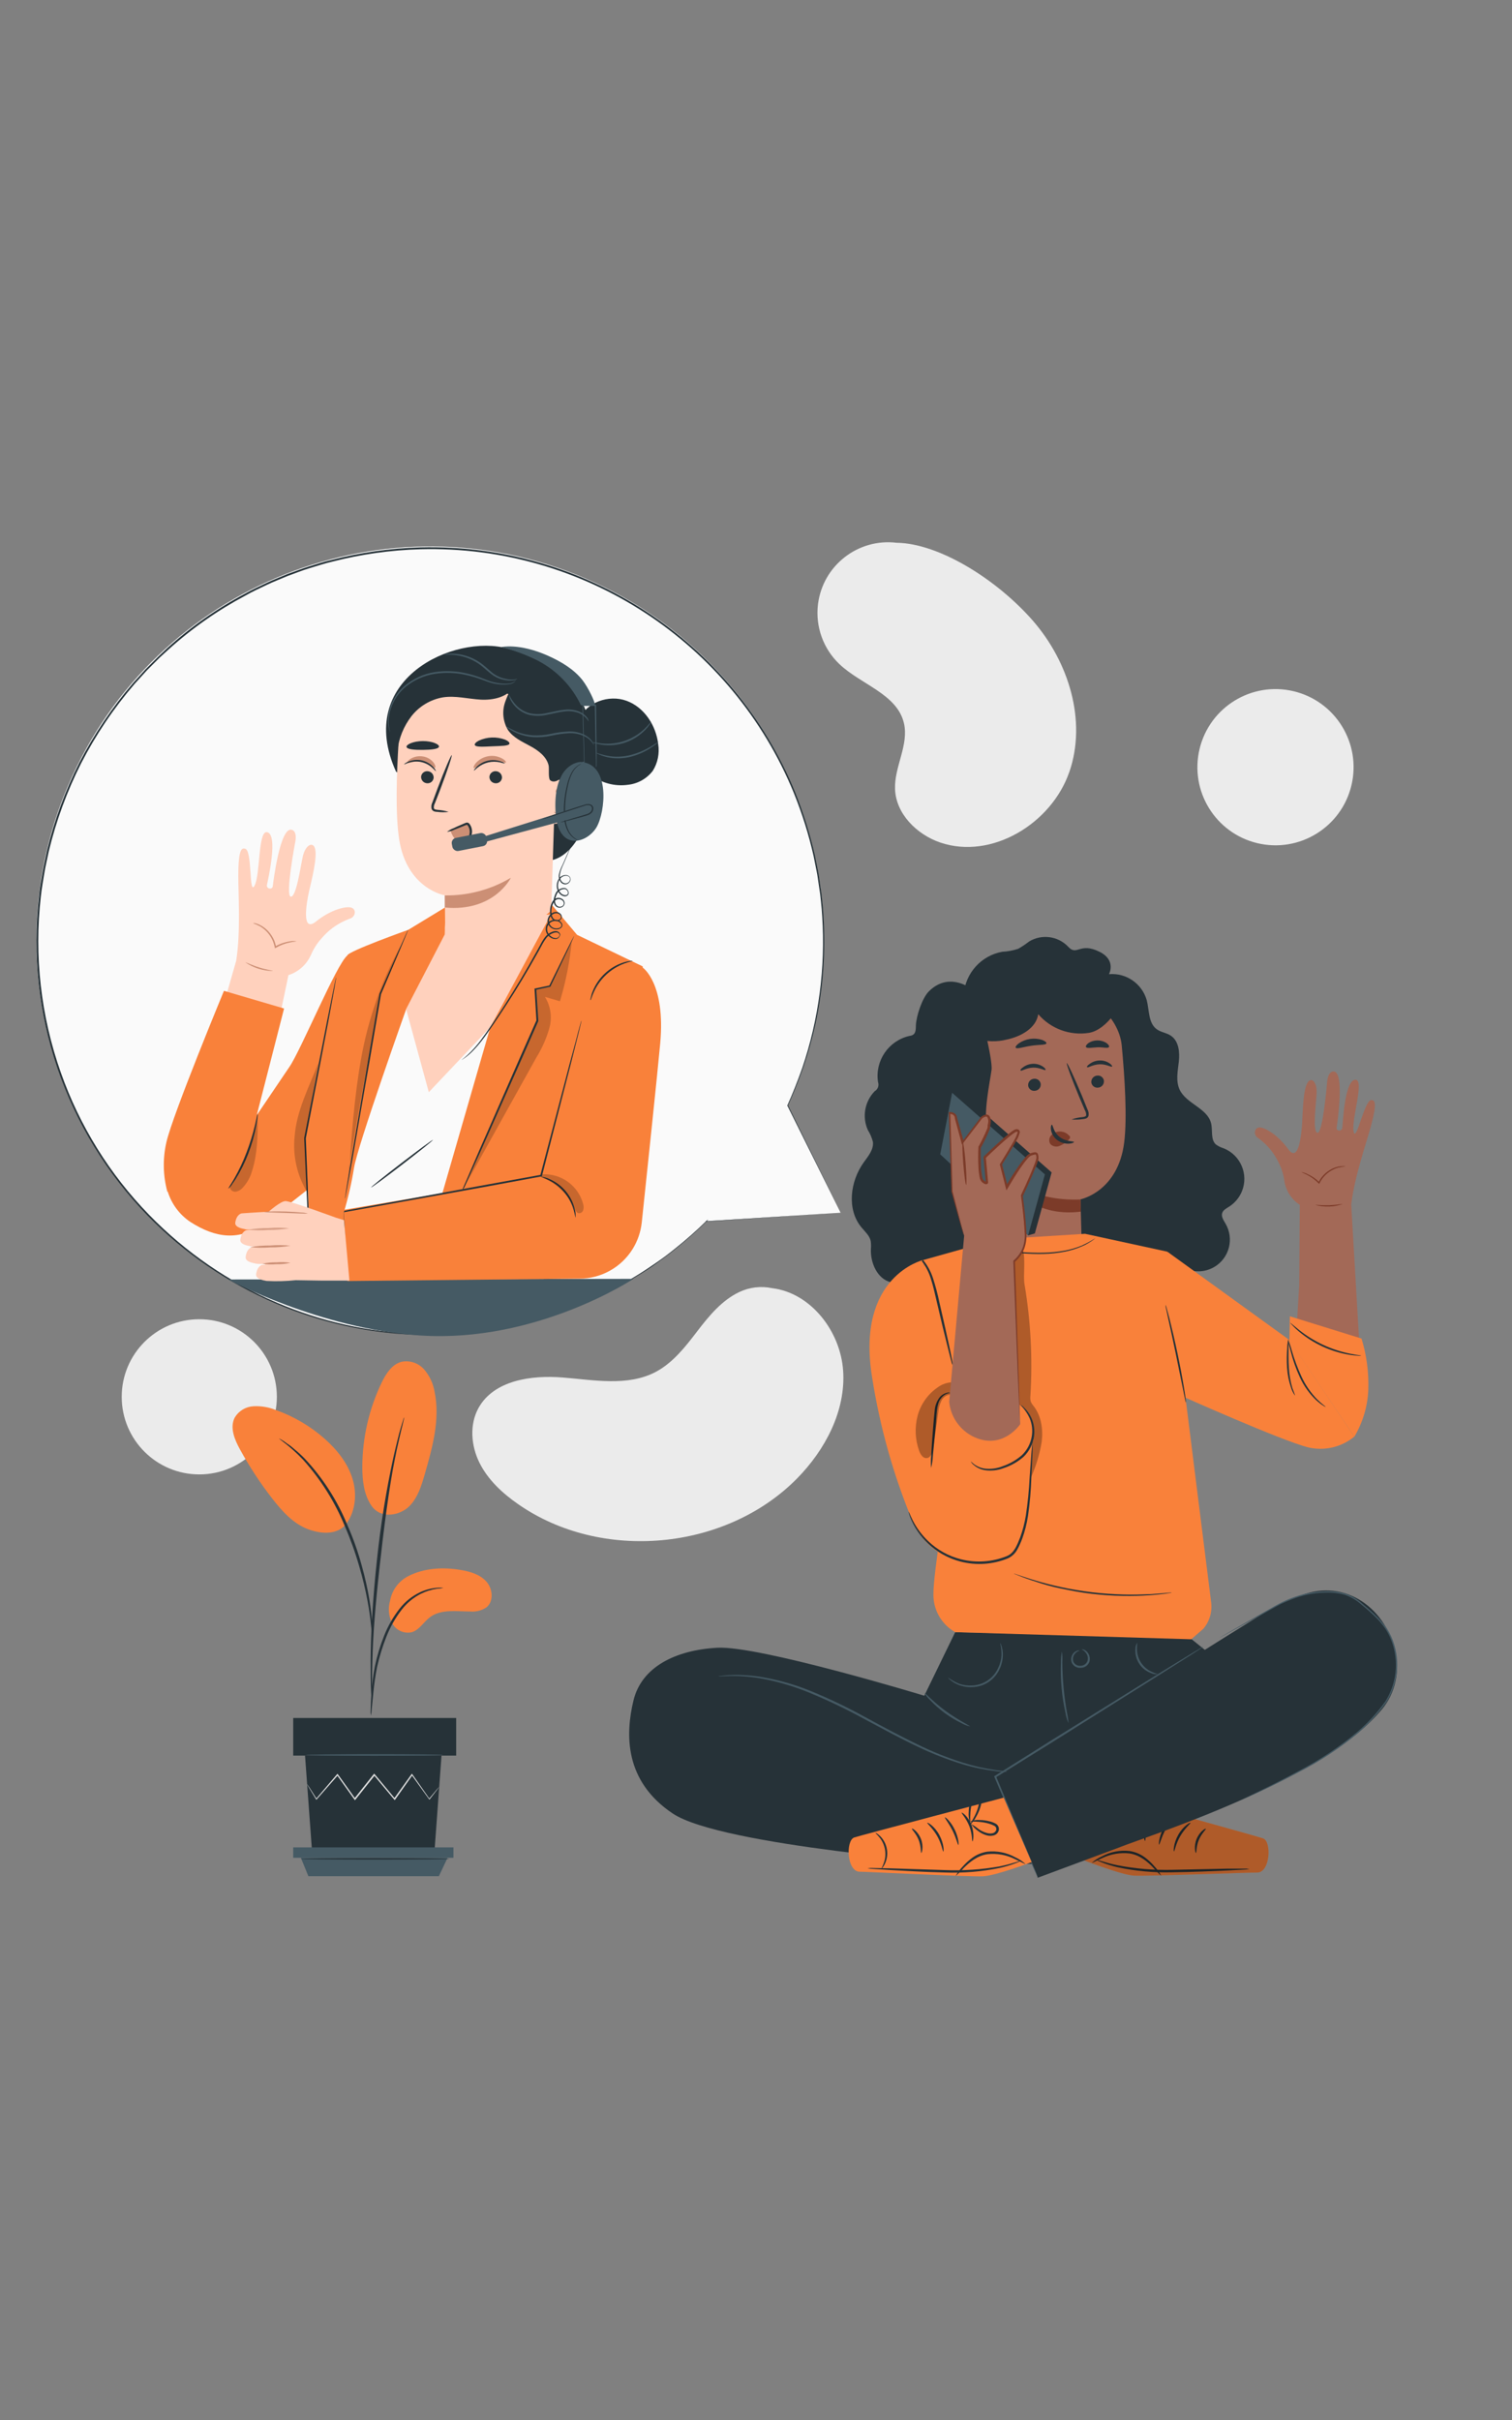 <svg xmlns="http://www.w3.org/2000/svg" id="Layer_1" data-name="Layer 1" viewBox="0 0 500 800"><rect x="0" y="0" width="500" height="800" fill="#808080" stroke="none"/><defs><style>      .cls-1 {        fill: #263238;      }      .cls-2 {        fill: #7c3b29;      }      .cls-3 {        opacity: .78;      }      .cls-4 {        fill: #e0e0e0;      }      .cls-5 {        fill: #cc8f75;      }      .cls-6 {        opacity: .3;      }      .cls-7 {        fill: #a36957;      }      .cls-8 {        fill: #455a64;      }      .cls-9 {        fill: #ebebeb;      }      .cls-10 {        fill: #f9813a;      }      .cls-11 {        fill: #fafafa;      }      .cls-12 {        opacity: .2;      }      .cls-13 {        fill: #ffd1bd;      }    </style></defs><g id="freepik--background-simple--inject-372"><circle class="cls-9" cx="421.8" cy="253.62" r="25.82" transform="translate(77.2 605.04) rotate(-76.58)"></circle><path class="cls-9" d="M278.81,453.11c-.86-12.99-10.67-25.73-23.49-27.27-3.67-.77-7.49-.32-10.87,1.29-5.81,2.76-10.07,7.98-13.95,13.05-3.88,5.08-8.01,10.36-13.69,13.36-9.24,4.85-20.37,2.66-30.77,1.83s-22.73.93-27.8,10.07c-3.05,5.5-2.48,12.53.34,18.17s7.62,10.07,12.8,13.66c27.51,19.14,68.6,15.36,92.15-8.47,9.36-9.5,16.18-22.37,15.29-35.68Z"></path><circle class="cls-9" cx="65.9" cy="461.76" r="25.65"></circle><path class="cls-9" d="M353.61,255.23c5.87-17-.25-36.52-12.08-50.07-11.84-13.55-30.99-25.57-45.05-25.73h0c-12.81-1.54-24.44,7.59-25.99,20.39-.88,7.32,1.74,14.63,7.08,19.71,7.14,6.79,19.02,9.88,21.33,19.45,1.75,7.23-3.21,14.49-2.92,21.91.32,8.19,7.2,14.99,14.97,17.64,17.01,5.77,36.78-6.31,42.65-23.31Z"></path></g><g id="freepik--Plant--inject-372"><path class="cls-10" d="M134.92,521.08c5.27-2.72,11.47-3.08,17.32-2.1,3.14.51,6.42,1.45,8.56,3.81,2.14,2.36,2.55,6.52.09,8.55-1.58,1.07-3.49,1.55-5.39,1.38-4.59,0-9.67-.86-13.32,1.89-2.08,1.58-3.48,4.18-5.97,4.96-2.56.59-5.21-.58-6.49-2.89-1.19-2.29-1.46-4.96-.74-7.44.6-3.5,2.8-6.52,5.95-8.16Z"></path><path class="cls-10" d="M122.84,497.78c3.22,4.6,9.49,3.08,12.39.27s4.13-6.88,5.25-10.76c2.55-8.87,5.12-18.18,3.23-27.21-.46-2.74-1.66-5.3-3.48-7.41-1.87-2.1-4.72-3.05-7.48-2.48-3.15.83-5.12,3.93-6.54,6.87-4.18,8.69-6.36,18.19-6.4,27.83,0,4.47.5,9.18,3.03,12.89"></path><path class="cls-10" d="M114.01,504.38c3.49-4.15,4.16-10.2,2.6-15.4s-5.07-9.63-9.12-13.24c-4.77-4.24-10.32-7.51-16.33-9.64-2.34-.94-4.85-1.35-7.36-1.22-2.55.14-4.86,1.54-6.17,3.73-1.71,3.29-.07,7.26,1.71,10.5,3.14,5.73,6.73,11.2,10.74,16.35,3.22,4.14,6.9,8.23,11.8,10.07,4.9,1.83,10,1.66,12.6-1.75"></path><path class="cls-1" d="M122.63,567.19c.17-.69.27-1.39.29-2.09.15-1.52.34-3.43.56-5.71.27-2.82.68-5.62,1.23-8.39.76-3.37,1.77-6.67,3.04-9.88,1.25-3.21,2.95-6.22,5.05-8.95,1.7-2.22,3.88-4.03,6.38-5.3,1.69-.84,3.51-1.41,5.38-1.68.7-.02,1.4-.12,2.08-.3-.71-.07-1.42-.07-2.13,0-1.94.15-3.83.65-5.59,1.47-2.62,1.24-4.92,3.07-6.71,5.35-2.18,2.76-3.94,5.84-5.22,9.12-1.3,3.26-2.31,6.63-3.02,10.07-.54,2.8-.92,5.63-1.12,8.47-.18,2.43-.25,4.39-.28,5.75-.05.69-.03,1.39.07,2.08Z"></path><path class="cls-1" d="M123.02,562.81c.04-.32.04-.65,0-.97v-2.77c0-2.41,0-5.9.13-10.19.21-8.61.95-17.9,2.38-30.93,1.35-12.31,3.18-26.57,5.09-35.85.41-2.11.83-4.02,1.22-5.68s.69-3.11,1-4.27.48-1.99.65-2.7c.09-.31.15-.63.17-.95-.15.29-.26.59-.34.91-.21.69-.48,1.58-.81,2.66s-.73,2.57-1.12,4.24-.89,3.56-1.34,5.66c-2.38,10.98-4.16,22.08-5.35,33.26-1.43,13.08-2.08,24.99-2.14,33.63,0,4.31,0,7.83.15,10.21.08,1.12.13,2.04.18,2.77,0,.33.04.66.12.98Z"></path><path class="cls-1" d="M123.08,539.82c.08-.96.08-1.93,0-2.9-.16-2.62-.46-5.24-.88-7.83-.63-3.86-1.49-7.68-2.55-11.44-1.25-4.63-2.85-9.15-4.79-13.54-3.32-8.08-8.08-15.5-14.05-21.88-1.05-1.09-2.17-2.12-3.36-3.08-.51-.43-.96-.85-1.42-1.19l-1.28-.88c-.77-.59-1.58-1.11-2.44-1.57-.15.19,3.46,2.3,8,7.14,5.77,6.43,10.4,13.8,13.69,21.79,1.9,4.36,3.51,8.85,4.81,13.42,1.1,3.73,2.01,7.51,2.72,11.33.6,3.27.95,5.93,1.12,7.77.07.96.21,1.91.43,2.84Z"></path><polygon class="cls-1" points="100.87 580.36 103.18 611.91 143.69 611.91 146 580.36 100.87 580.36"></polygon><rect class="cls-1" x="96.96" y="567.93" width="53.89" height="12.43"></rect><polygon class="cls-8" points="96.96 610.7 96.96 614.14 99.49 614.14 149.95 614.14 149.95 610.7 96.96 610.7"></polygon><polygon class="cls-8" points="101.97 620.22 99.49 614.14 148.01 614.14 145.13 620.22 101.97 620.22"></polygon><path class="cls-4" d="M145.25,590.68c-.05.1-.12.2-.19.29l-.6.79-2.36,3.03-.11.13-.1-.15c-1.48-2.05-3.46-4.8-5.79-8.02h.34c-1.73,2.44-3.65,5.17-5.72,8.09l-.18.25-.2-.23-6.73-8.05h.39l-.37.47-6.06,7.6-.2.25-.18-.26-5.75-8.05h.34l-7.04,8.01-.13.15-.09-.16-2.24-3.7c-.23-.4-.41-.73-.57-.98-.07-.11-.13-.23-.17-.36.09.1.17.2.23.31l.63.95,2.32,3.64h-.22l6.92-8.11.18-.2.16.21,5.76,8.05h-.39l6.04-7.61.38-.47.19-.23.2.23,6.71,8.07h-.38l5.77-8.04.17-.23.17.23,5.67,8.11h-.2l2.45-2.94.66-.76c.22-.21.3-.3.31-.29Z"></path><path class="cls-8" d="M146.57,580.16c0,.13-10.16.25-22.69.25s-22.68-.11-22.68-.25,10.15-.26,22.68-.26,22.69.11,22.69.26Z"></path><path class="cls-1" d="M148.62,614.49c0,.13-11.04.25-24.61.25s-24.61-.11-24.61-.25,11.03-.26,24.61-.26,24.61.11,24.61.26Z"></path></g><g id="freepik--character-2--inject-372"><path class="cls-7" d="M447.65,374.14c-.88-3.79,3.59-16.9.7-17.19-3.68-.37-4.31,14.54-4.47,15.86s-2.06,1.12-1.88,0c.27-1.72,2.72-18.58-1-18.61-2.06,0-2.15,3.73-2.15,3.73,0,0-1.39,16.61-3.14,16.53s-.5-9.53-.32-13.04-1.51-5.31-2.76-3.86c-1.82,2.14-1.81,10.71-2.05,14.07s-1.12,13.07-4.61,8.22c-3.49-4.84-7.94-7.3-9.59-7.14-1.64.17-1.95,2.54-.36,3.47,1.63,1.18,3.1,2.57,4.35,4.15.99,1.28,1.84,2.66,2.52,4.13.93,1.84,1.55,3.83,1.82,5.87.49,3.27,2.35,6.17,5.12,7.98l-.2,26.61-.79,13.11,20.73,7.19-2.73-46.98c1.02-9.03,5-20.44,6.44-25.73,2.32-8.45,1.23-8.8.2-8.85-2.28-.08-4.99,14.18-5.84,10.48Z"></path><path class="cls-2" d="M444.99,385.58c-.85.09-1.7.23-2.54.43-2.01.59-3.78,1.8-5.07,3.46-.39.51-.73,1.06-1.01,1.64l-.13.27-.2-.2c-1.14-1.17-2.47-2.14-3.93-2.87-1.12-.55-1.8-.76-1.79-.83.66.09,1.3.28,1.9.58,1.54.67,2.93,1.62,4.12,2.81l-.34.07c.29-.61.63-1.19,1.04-1.72.73-.95,1.64-1.77,2.66-2.39.83-.51,1.73-.89,2.67-1.12.63-.15,1.27-.22,1.91-.22.24,0,.47.04.69.11Z"></path><path class="cls-2" d="M443.97,398.05c-2.89.98-6,1.08-8.95.29,0-.13,2.02.18,4.47.1s4.44-.51,4.47-.39Z"></path><path class="cls-1" d="M318.7,328.62c.6-7.01,5.83-12.75,12.75-13.99,1.79-.09,3.56-.42,5.26-.98,1.27-.72,2.48-1.54,3.64-2.44,4.17-2.5,9.51-1.78,12.86,1.73,2.98,3.29,3.74-1.63,10.43,1.72,5.59,2.79,3.09,7.38,3.09,7.38,5.68-.49,10.91,3.11,12.48,8.59.88,3.36.48,7.61,3.36,9.65,1.38,1,3.2,1.12,4.62,2.1,2.62,1.75,2.98,5.44,2.63,8.57s-1.06,6.47.29,9.31c2.24,4.66,9.18,6.07,10.39,11.1.57,2.37-.23,5.31,1.57,6.97.79.58,1.68,1.01,2.62,1.29,5.58,2.26,8.26,8.62,6,14.19-.85,2.08-2.32,3.85-4.21,5.07-.93.59-2.05,1.12-2.35,2.24s.53,2.34,1.12,3.36c2.94,4.98,1.29,11.4-3.68,14.34-3.13,1.85-6.98,1.94-10.2.26-1.83,3.84-5.07,6.82-9.05,8.31-1.8.74-3.78.93-5.69.56-1.5-.43-2.89-1.15-4.09-2.14-5.9-4.47-14.22-11.29-15.26-18.59"></path><path class="cls-7" d="M318.56,340.01l-.26-5.24,31.26-6.96c9.68-1.33,20.46,8.07,21.38,17.78,1.02,10.79,1.83,24.02.81,32.13-2.08,16.31-14.45,18.76-14.45,18.76l.44,16.11-35.88,1.57-3.29-74.14Z"></path><path class="cls-1" d="M365.06,357.39c.04,1.13-.82,2.09-1.95,2.16-1.1.13-2.1-.65-2.23-1.75,0-.02,0-.04,0-.07-.04-1.13.82-2.08,1.95-2.16,1.09-.14,2.09.63,2.23,1.72,0,.03,0,.06,0,.09Z"></path><path class="cls-1" d="M367.74,352.59c-.26.28-1.87-.84-4.11-.76-2.24.08-3.85,1.24-4.09.98s.12-.62.82-1.12c.95-.7,2.1-1.09,3.28-1.12,1.16-.04,2.3.29,3.27.94.7.47.96.95.84,1.07Z"></path><path class="cls-1" d="M344.16,358.43c.05,1.13-.81,2.09-1.94,2.17-1.09.14-2.09-.63-2.23-1.72,0-.03,0-.06,0-.09-.05-1.13.81-2.09,1.94-2.17,1.1-.13,2.1.65,2.23,1.75,0,.02,0,.04,0,.07Z"></path><path class="cls-1" d="M345.73,353.7c-.25.28-1.87-.84-4.11-.77s-3.85,1.25-4.09.98.12-.62.83-1.12c.95-.7,2.09-1.09,3.27-1.12,1.17-.04,2.31.3,3.28.95.7.46.95.94.83,1.07Z"></path><path class="cls-1" d="M354.37,370.06c1.17-.41,2.39-.67,3.62-.77.57-.08,1.12-.21,1.19-.6.03-.59-.12-1.17-.43-1.68-.58-1.36-1.2-2.8-1.83-4.31-2.54-6.12-4.4-11.19-4.15-11.26s2.51,4.78,5.06,10.91c.6,1.51,1.2,2.95,1.75,4.33.39.68.52,1.47.37,2.24-.15.42-.49.74-.92.86-.31.1-.64.15-.96.17-1.22.19-2.46.23-3.69.12Z"></path><path class="cls-2" d="M357.3,396.52c-7.82.37-15.59-1.41-22.47-5.15,0,0,5.84,11.19,22.59,9.18l-.11-4.04Z"></path><path class="cls-2" d="M353.6,375.48c-.9-1.07-2.29-1.59-3.67-1.39-.99.12-1.89.64-2.49,1.44-.59.78-.63,1.85-.1,2.67.77.8,1.94,1.05,2.96.65,1.04-.41,2-1.01,2.81-1.79.24-.19.45-.42.62-.68.17-.25.17-.58,0-.84"></path><path class="cls-1" d="M347.84,371.8c.36,0,.44,2.41,2.57,4.06,2.14,1.66,4.71,1.32,4.74,1.66,0,.16-.56.49-1.66.56-1.42.06-2.81-.38-3.94-1.24-1.09-.83-1.81-2.06-2.01-3.41-.13-1.02.12-1.62.29-1.62Z"></path><path class="cls-1" d="M346.04,344.9c-.2.63-2.44.4-5.06.81-2.62.4-4.72,1.17-5.09.64-.17-.26.19-.84,1.03-1.45,2.27-1.55,5.12-1.96,7.73-1.12.97.38,1.48.84,1.39,1.13Z"></path><path class="cls-1" d="M366.71,346.14c-.38.53-1.94,0-3.79.08s-3.41.45-3.79-.08c-.17-.25.07-.77.74-1.28,1.85-1.24,4.26-1.24,6.11,0,.67.5.91,1.02.74,1.28Z"></path><path class="cls-1" d="M373.7,325.69c-2.24,5.85-7.43,14.7-13.59,15.75-6.28.99-12.63-1.34-16.78-6.16-.72,4.66-5.73,7.36-10.34,8.36-3.25.83-6.67.76-9.89-.19-3.25-1.01-5.74-3.63-6.59-6.92-.66-3.27,3.62-11.59,6.88-12.31"></path><path class="cls-1" d="M329.14,412c-.03,5.4-3.44,10.19-8.52,11.99.54,4.98-3.06,9.44-8.03,9.98-3.87.42-7.58-1.68-9.2-5.22-.35-1.06-.87-2.06-1.52-2.96-1.72-1.89-4.79-1.28-7.27-1.89-4.47-1.12-6.77-6.33-6.6-10.95.08-.91.06-1.82-.07-2.72-.4-1.82-1.95-3.12-3.12-4.56-4.85-5.93-3.67-15.14.79-21.37,1.49-2.07,3.36-4.27,3.07-6.8-.35-1.38-.92-2.71-1.68-3.92-1.95-4.33-1.06-9.41,2.24-12.83,1.06-.61,1.53-1.89,1.12-3.04-1.07-7.02,3.46-13.67,10.38-15.25.41-.04.81-.16,1.17-.36,1.01-.62.94-2.05.98-3.22.15-3.11,2.11-9.03,4.32-11.19,6.13-6.04,12.79-1.96,15.2,0,0,0,6.06,21.85,5.49,26.04s-2.86,14.7-1.33,19.29,4.19,14.03,2.61,18.37c-1.59,4.34-.02,20.61-.02,20.61Z"></path><path class="cls-10" d="M368.49,593.96s47.36,13.11,49.22,13.78c2.85,1,2.37,11.45-2.07,11.29-2.09-.08-36.38,1.28-40.71,1.01-4.33-.27-17.4-5.41-17.4-5.41l10.95-20.66Z"></path><path class="cls-1" d="M388.22,612.03c.23,0,.56-2.47,2.09-5.08s3.49-4.17,3.36-4.36-2.44,1.12-4.04,3.97-1.61,5.49-1.41,5.47Z"></path><path class="cls-1" d="M383.28,609.79c.23,0,.72-2.24,1.98-4.66s2.75-4.21,2.57-4.37-1.98,1.4-3.28,4.02c-1.3,2.62-1.43,5.01-1.28,5.02Z"></path><path class="cls-1" d="M378.64,608.55c.25,0,.06-2.37,1.12-5s2.75-4.25,2.58-4.47-2.24,1.29-3.36,4.14-.54,5.4-.35,5.34Z"></path><path class="cls-1" d="M379.5,602.47c.42-1.13.59-2.33.5-3.52,0-1.3-.17-2.6-.48-3.86-.17-.76-.41-1.51-.7-2.24-.15-.43-.41-.82-.76-1.12-.49-.38-1.17-.34-1.62.08-.37.36-.59.83-.64,1.34-.05.42-.06.83-.06,1.25,0,.78.11,1.56.29,2.32.32,1.27.81,2.49,1.45,3.62.53,1.07,1.25,2.04,2.14,2.84.1-.07-.69-1.17-1.63-3.11-.56-1.12-.97-2.3-1.24-3.51-.15-.71-.23-1.44-.23-2.17,0-.73,0-1.63.44-1.98.16-.18.44-.21.63-.06.24.23.42.51.53.83.28.68.52,1.38.72,2.09.33,1.21.54,2.44.63,3.69.13,2.11-.08,3.5.06,3.5Z"></path><path class="cls-1" d="M379.43,601.95c-.97-.4-2.01-.57-3.05-.49-1.13,0-2.26.14-3.36.41-.68.15-1.33.39-1.94.72-.82.38-1.28,1.27-1.12,2.16.22.83.88,1.48,1.71,1.7.7.17,1.43.17,2.13,0,1.12-.28,2.17-.8,3.08-1.51.88-.57,1.64-1.31,2.24-2.17-.88.51-1.72,1.08-2.52,1.71-.88.6-1.87,1.02-2.91,1.25-.58.14-1.18.14-1.76,0-.54-.15-.97-.58-1.12-1.12-.09-.55.2-1.09.7-1.32.54-.3,1.12-.52,1.72-.67,1.04-.29,2.11-.48,3.19-.56,1.82-.17,2.98.02,3-.11Z"></path><path class="cls-1" d="M395.5,612.53c.22,0,0-2.06.93-4.27s2.47-3.52,2.32-3.71-2.06.94-3.05,3.41-.39,4.66-.19,4.58Z"></path><path class="cls-1" d="M362.45,614.77c.58.36,1.19.64,1.83.86,1.72.66,3.48,1.21,5.27,1.63,5.93,1.28,11.98,1.84,18.04,1.68,7.09-.08,13.49-.4,18.13-.59l5.48-.29c.68,0,1.35-.08,2.01-.21-.67-.1-1.35-.14-2.02-.1h-5.49l-18.11.38c-6,.14-12-.35-17.9-1.48-4.55-.91-7.19-2.07-7.25-1.88Z"></path><path class="cls-1" d="M361.05,615.81c.07.1,1.36-.65,3.55-1.61,2.79-1.32,5.89-1.84,8.95-1.49,3.57.55,6.11,2.94,7.75,4.61.84.99,1.75,1.92,2.73,2.79-.63-1.15-1.41-2.22-2.32-3.17-.93-1.1-1.99-2.08-3.14-2.94-1.44-1.07-3.12-1.78-4.9-2.07-3.21-.39-6.47.23-9.32,1.77-1.2.53-2.32,1.24-3.3,2.11Z"></path><g class="cls-6"><path d="M368.49,593.96s47.36,13.11,49.22,13.78c2.85,1,2.37,11.45-2.07,11.29-2.09-.08-36.38,1.28-40.71,1.01-4.33-.27-17.4-5.41-17.4-5.41l10.95-20.66Z"></path></g><path class="cls-1" d="M315.87,539.56l-10.22,21.01s-54.67-16.62-68.44-15.86-25.06,6.3-27.74,17.48c-2.68,11.19-3.04,26.62,13.03,37.34,16.08,10.72,95.94,16.63,95.94,16.63h31.6l51.66-68.11-8.32-6.71-77.5-1.78Z"></path><path class="cls-8" d="M333.06,585.69c-.35.04-.69.04-1.04,0-.67,0-1.68,0-2.96-.23-3.63-.43-7.22-1.18-10.72-2.24-5.18-1.57-10.23-3.55-15.1-5.92-5.53-2.61-11.42-5.82-17.62-9.14-5.81-3.18-11.78-6.03-17.9-8.56-4.98-2.06-10.15-3.61-15.44-4.62-3.56-.68-7.19-.99-10.82-.94-1.29,0-2.24.1-2.96.11-.35.03-.69.03-1.04,0,.34-.08.68-.13,1.03-.15.68-.06,1.67-.23,2.96-.25,3.65-.15,7.32.09,10.92.73,5.34.94,10.56,2.44,15.58,4.47,6.12,2.51,12.1,5.36,17.9,8.55,6.2,3.36,12.07,6.54,17.56,9.17,4.84,2.38,9.84,4.39,14.98,6.02,3.46,1.09,7.01,1.9,10.6,2.41,1.28.22,2.24.27,2.94.37.38.04.75.11,1.12.21Z"></path><path class="cls-1" d="M370.41,610.6c10.16-3.99,66-21.76,85.77-44.6,4.71-5.1,6.72-12.14,5.4-18.96-2.75-15.24-16.78-25.39-31.32-19.64-2.07.83-6.81,2.67-8.8,3.74-5.41,2.91-93.26,58.63-93.26,58.63,0,0,15.3,29.85,14.92,30.99l27.3-10.15Z"></path><path class="cls-8" d="M397.92,544.36c-.07.07-.15.14-.23.19l-.74.5-2.86,1.87-10.62,6.71-35.13,22.08-19.08,11.89.12-.39c4.07,9.78,7.53,18.12,10.07,24.07,1.19,2.92,2.14,5.25,2.81,6.91.3.76.54,1.38.73,1.85.09.21.17.43.21.65-.12-.19-.23-.39-.31-.6-.2-.46-.47-1.06-.82-1.81l-2.98-6.83c-2.53-5.94-6.07-14.24-10.24-23.98l-.1-.25.22-.15,19.02-11.94,35.22-21.89,10.73-6.57,2.93-1.77.77-.44c.18-.08.27-.12.28-.11Z"></path><path class="cls-8" d="M320.77,570.71c-.91-.19-1.79-.52-2.6-.97-2.01-.97-3.94-2.12-5.74-3.43-1.8-1.33-3.48-2.83-5.01-4.47-.68-.64-1.26-1.37-1.71-2.18.16-.15,2.95,3.02,7.13,6.05,4.17,3.03,8.02,4.82,7.93,5.01Z"></path><path class="cls-8" d="M351.17,545.95c.15,1.16.19,2.33.13,3.49,0,2.16.12,5.12.41,8.39s.75,6.21,1.12,8.33c.26,1.14.43,2.3.49,3.47-.45-1.08-.78-2.2-.97-3.36-1.23-5.5-1.74-11.14-1.52-16.78-.02-1.19.09-2.38.34-3.55Z"></path><path class="cls-8" d="M357.7,545.22s.27-.07.69.09c.59.25,1.1.67,1.44,1.22.55.83.71,1.86.43,2.82-.44,1.2-1.59,2-2.87,1.99-1.27.13-2.47-.58-2.99-1.75-.33-.95-.19-2,.38-2.82.36-.54.91-.94,1.53-1.12.22-.08.47-.08.69,0-.75.24-1.39.73-1.81,1.4-.42.7-.5,1.56-.21,2.33.44.88,1.39,1.4,2.37,1.3.98-.01,1.86-.61,2.24-1.52.26-.78.17-1.63-.23-2.35-.39-.68-.96-1.23-1.66-1.59Z"></path><path class="cls-8" d="M330.69,543.01c.22.31.39.67.48,1.04.33,1,.48,2.04.46,3.09-.02,1.55-.37,3.07-1.02,4.47-1.57,3.63-5.11,6.02-9.07,6.11-1.57.08-3.13-.18-4.59-.76-.97-.38-1.88-.92-2.68-1.59-.31-.23-.57-.52-.78-.84,1.12.83,2.34,1.53,3.64,2.07,1.41.49,2.9.69,4.39.59,3.7-.15,7-2.38,8.54-5.75.66-1.33,1.04-2.79,1.12-4.27.02-1.4-.14-2.8-.47-4.16Z"></path><path class="cls-8" d="M382.8,553.41c-.7.11-1.42,0-2.07-.29-3.37-1.17-5.53-4.46-5.25-8.02-.01-.71.19-1.41.57-2.01.11,0-.1.79-.08,2.02,0,3.28,1.93,6.25,4.93,7.56,1.1.57,1.9.63,1.89.74Z"></path><path class="cls-8" d="M410.11,595.18s.1-.07.34-.18l1-.49,3.87-1.87c3.36-1.63,8.22-3.98,14.08-7.15,6.93-3.6,13.45-7.94,19.44-12.94,3.49-2.99,6.61-6.39,9.3-10.12,2.64-4.19,3.82-9.13,3.36-14.05-.21-2.48-.83-4.92-1.85-7.19-.5-1.11-1.1-2.16-1.8-3.15-.7-.98-1.47-1.9-2.3-2.77-1.65-1.67-3.39-3.24-5.22-4.71-1.64-1.51-3.58-2.66-5.69-3.36-2.06-.55-4.19-.79-6.32-.7-2.02.03-4.03.25-6.01.66-3.54.77-6.96,2.06-10.12,3.83l-13.82,7.66-3.77,2.07-.98.53-.34.17c.1-.08.2-.14.31-.2l.96-.57,3.73-2.15c3.24-1.85,7.92-4.54,13.76-7.83,3.18-1.8,6.62-3.12,10.19-3.92,2-.42,4.03-.65,6.07-.69,2.17-.09,4.34.15,6.44.7,2.18.72,4.18,1.9,5.86,3.47,1.84,1.48,3.6,3.06,5.27,4.74.84.88,1.63,1.82,2.35,2.81.71,1.02,1.33,2.11,1.85,3.24,3.11,7.03,2.53,15.16-1.57,21.67-2.71,3.76-5.86,7.18-9.39,10.19-6.03,5.01-12.59,9.34-19.57,12.91-5.9,3.13-10.78,5.45-14.16,7.03l-3.9,1.79-1.03.45-.34.15Z"></path><path class="cls-10" d="M331.91,594.26s-47.52,12.53-49.43,13.17c-2.86.97-2.52,11.43,1.92,11.32,2.1,0,36.37,1.73,40.7,1.51,4.33-.22,16.05-4.68,16.05-4.68l-9.24-21.32Z"></path><path class="cls-1" d="M311.95,612.09c-.23,0-.53-2.48-2.02-5.11s-3.45-4.22-3.29-4.4,2.42,1.12,3.98,4.02c1.57,2.9,1.53,5.51,1.33,5.49Z"></path><path class="cls-1" d="M316.92,609.9c-.23,0-.68-2.24-1.91-4.7s-2.7-4.24-2.53-4.4,1.97,1.42,3.24,4.05c1.28,2.63,1.4,5.03,1.2,5.05Z"></path><path class="cls-1" d="M321.59,608.72c-.23,0,0-2.37-1.04-5.01s-2.7-4.3-2.53-4.47,2.24,1.31,3.27,4.18c1.03,2.87.47,5.38.3,5.3Z"></path><path class="cls-1" d="M320.8,602.6c-.4-1.13-.56-2.34-.46-3.53.02-1.3.2-2.6.53-3.86.19-.74.43-1.47.73-2.18.15-.44.42-.82.77-1.12.5-.37,1.19-.33,1.63.1.36.36.58.84.6,1.34.05.42.06.83.06,1.25-.02.78-.13,1.56-.32,2.32-.33,1.26-.84,2.48-1.5,3.6-.54,1.07-1.28,2.03-2.17,2.83-.1-.08.7-1.17,1.67-3.1.57-1.11,1-2.29,1.29-3.5.16-.71.25-1.43.26-2.16,0-.73,0-1.64-.41-1.99-.16-.18-.43-.21-.63-.07-.24.23-.42.52-.53.83-.29.68-.54,1.37-.74,2.08-.35,1.2-.58,2.44-.67,3.69-.17,2.1.03,3.45-.1,3.47Z"></path><path class="cls-1" d="M320.87,602.12c.97-.4,2.02-.55,3.07-.46,1.13,0,2.26.16,3.36.46.68.15,1.33.4,1.94.73.81.42,1.24,1.34,1.04,2.24-.22.83-.89,1.47-1.72,1.67-.7.18-1.43.18-2.13,0-1.12-.29-2.16-.82-3.07-1.54-.85-.61-1.59-1.36-2.17-2.24.87.51,1.71,1.09,2.49,1.73.88.61,1.86,1.05,2.9,1.3.58.14,1.18.14,1.76,0,.55-.15.97-.57,1.12-1.12.1-.55-.18-1.1-.68-1.33-.54-.3-1.12-.53-1.71-.69-1.04-.31-2.11-.5-3.19-.59-1.81-.2-2.98-.02-3-.15Z"></path><path class="cls-1" d="M304.67,612.53c-.23,0,0-2.05-.88-4.28s-2.42-3.55-2.24-3.74,2.05.96,3.01,3.45c.96,2.48.26,4.63.11,4.58Z"></path><path class="cls-1" d="M337.69,615.1c-.58.35-1.2.63-1.85.84-1.72.65-3.49,1.17-5.29,1.57-5.95,1.23-12.03,1.73-18.1,1.5-7.1-.17-13.49-.57-18.12-.82l-5.49-.36c-.67-.01-1.34-.09-2-.23.67-.09,1.35-.12,2.02-.07l5.49.1,18.11.58c6.02.24,12.04-.16,17.98-1.2,4.58-.93,7.19-2.06,7.25-1.91Z"></path><path class="cls-1" d="M339.08,616.19c-.07.11-1.35-.66-3.53-1.64-2.77-1.37-5.87-1.93-8.95-1.6-3.58.49-6.14,2.86-7.83,4.47-.85.98-1.78,1.9-2.76,2.75.65-1.14,1.44-2.2,2.36-3.14.95-1.08,2.01-2.05,3.18-2.9,1.46-1.05,3.14-1.74,4.92-2.01,3.22-.35,6.47.31,9.3,1.88,1.22.55,2.34,1.29,3.32,2.19Z"></path><path class="cls-1" d="M291.54,617.66c-.08-.06.34-.68.72-1.78,1.06-2.9.5-6.14-1.47-8.51-.73-.91-1.32-1.35-1.26-1.43s.75.26,1.61,1.12c2.3,2.38,2.91,5.93,1.54,8.95-.53,1.16-1.09,1.7-1.14,1.66Z"></path><path class="cls-10" d="M329.72,409.69l-24.43,6.85,7.94,76.01s-4.56,27.14-4.56,34.26c-.15,5.26,2.62,10.17,7.2,12.75l78.06,2.35,3.98-3.45c2.06-2.41,3-5.57,2.61-8.71l-14.54-115.98-27.17-5.9-29.08,1.81Z"></path><path class="cls-1" d="M313.32,492.46c-.07-.19-.11-.38-.15-.58l-.32-1.67c-.28-1.5-.66-3.58-1.12-6.13-.92-5.24-2.16-12.37-3.55-20.26s-2.53-15.06-3.41-20.29c-.4-2.56-.74-4.65-.98-6.16-.1-.69-.18-1.25-.25-1.68-.03-.2-.03-.4,0-.59.06.19.11.39.15.58.08.43.19.97.32,1.66.27,1.5.66,3.59,1.12,6.14.92,5.22,2.17,12.37,3.55,20.27l3.42,20.28c.4,2.56.74,4.65.97,6.16.1.69.19,1.24.25,1.68.03.2.03.4,0,.59Z"></path><path class="cls-1" d="M362.27,409.26c-.35.33-.72.63-1.12.89-.38.27-.87.55-1.42.89s-1.23.68-2,1c-1.8.78-3.67,1.36-5.59,1.73-2.32.45-4.68.7-7.05.75-2.37.05-4.73-.02-7.09-.21-1.93-.12-3.85-.37-5.75-.76-1.28-.26-2.53-.68-3.71-1.23-.41-.21-.73-.38-.94-.51l-.3-.21c.45.16.88.35,1.31.56,1.2.49,2.44.87,3.71,1.12,1.89.34,3.8.56,5.72.65,2.16.15,4.55.25,7.05.19,2.35-.05,4.69-.28,7-.69,1.88-.35,3.73-.89,5.5-1.61,1.63-.72,3.2-1.57,4.69-2.55Z"></path><path class="cls-1" d="M387.5,526.49c-.17.06-.35.1-.53.11l-1.53.22c-.67.09-1.49.2-2.44.28s-2.05.21-3.24.27c-2.41.18-5.28.25-8.47.2s-6.71-.28-10.35-.7-7.11-1.12-10.22-1.76-5.88-1.45-8.19-2.24c-1.12-.34-2.24-.72-3.09-1.03s-1.68-.59-2.24-.85l-1.44-.57c-.17-.05-.34-.13-.49-.23.18.03.36.08.53.15l1.47.5c.64.22,1.41.49,2.33.77s1.94.64,3.1.96c2.29.69,5.07,1.41,8.18,2.09s6.54,1.26,10.19,1.7,7.13.65,10.3.75,6.04,0,8.43-.1c1.21,0,2.24-.15,3.24-.21s1.77-.13,2.44-.2l1.54-.13.48.02Z"></path><path class="cls-1" d="M396.54,461.33c-.17-.34-.29-.7-.38-1.06-.2-.68-.49-1.69-.83-2.93-.68-2.47-1.54-5.93-2.41-9.75-.86-3.83-1.52-7.33-1.97-9.86-.21-1.28-.38-2.29-.48-3.01-.08-.37-.12-.74-.11-1.12.14.36.24.74.29,1.12.16.79.37,1.79.63,2.98.51,2.52,1.24,6,2.09,9.82s1.67,7.28,2.24,9.78c.27,1.19.5,2.18.69,2.96.11.35.19.71.23,1.07Z"></path><g class="cls-6"><path d="M338.24,413.13c.98,3.36.07,8.36.55,11.39,2.05,12.16,2.71,24.52,1.96,36.84-.09.67-.05,1.35.12,2,.25.56.59,1.08,1,1.54,2.47,3.27,3.11,7.63,2.61,11.7-.66,4.06-1.85,8.01-3.53,11.76-.08-3.28.09-8.19.35-11.45,0-.66.39-.23.4-.89.11-3.94-.55-7.58-3.36-10.39-.6-.51-1.13-1.1-1.57-1.76-.3-.66-.48-1.38-.53-2.1-1.7-13.74-2.86-27.54-3.48-41.39-.12-.78.04-1.57.45-2.24.45-.43.96-.78,1.52-1.05,1.12-.69,1.72-1.92,2.86-2.47"></path></g><path class="cls-10" d="M305.28,416.53s-22.31,5.26-16.9,38.68c2.53,16.3,7,32.24,13.31,47.48,3.66,8.6,11.94,14.54,21.25,13.31,4.05-.53,8.05.11,10.77-1.52,4.12-2.48,5.91-10.85,6.71-19.87.53-6.15.31-12.55,1.12-17.8,1.33-8.57-2.6-12.61-7.63-13.61l-19.79-3.93-1.12,10.43-7.73-53.17Z"></path><path class="cls-1" d="M320.99,483.07c.06,0,.38.4,1.12.97,1.08.8,2.35,1.3,3.68,1.47,1.98.2,3.99-.08,5.84-.83,2.32-.79,4.46-2.03,6.31-3.64,1.75-1.69,2.9-3.91,3.27-6.31.31-1.97.07-3.98-.69-5.82-.77-1.69-1.83-3.22-3.14-4.53.47.22.88.53,1.23.91,1.02.95,1.84,2.09,2.42,3.36.88,1.92,1.2,4.06.91,6.15-.36,2.58-1.57,4.96-3.45,6.77-1.92,1.69-4.17,2.96-6.6,3.75-1.96.75-4.08.99-6.16.69-1.41-.22-2.72-.84-3.79-1.78-.4-.3-.72-.7-.93-1.16Z"></path><path class="cls-1" d="M300.5,499.76c.08,0,.43,1.05,1.34,2.86,1.3,2.54,3.02,4.85,5.08,6.82,3.05,2.94,6.81,5.02,10.92,6.04,5.02,1.25,10.31.88,15.1-1.06,2.53-1.02,3.45-3.83,4.41-6.17.85-2.34,1.48-4.76,1.88-7.23.63-4.2,1.06-8.42,1.26-12.66.26-3.55.47-6.45.63-8.6.09-.94.16-1.71.21-2.34,0-.27.05-.54.12-.81.04.27.04.55,0,.82v2.35c-.1,2.15-.22,5.06-.39,8.61-.13,4.28-.51,8.54-1.12,12.78-.39,2.51-1.01,4.99-1.87,7.38-.46,1.27-1.02,2.51-1.67,3.7-.69,1.29-1.79,2.32-3.13,2.92-4.97,2.03-10.47,2.39-15.66,1.04-7.1-1.84-13.01-6.77-16.1-13.42-.34-.73-.62-1.47-.86-2.24-.08-.26-.14-.52-.16-.79Z"></path><path class="cls-1" d="M307.93,485.26c-.14-1.34-.14-2.68,0-4.02.13-2.47.37-5.88.67-9.65.17-1.89.29-3.67.49-5.31.11-1.51.64-2.96,1.52-4.19.63-.83,1.52-1.41,2.53-1.66.36-.13.76-.13,1.12,0,0,.08-.4,0-1.03.27-.88.32-1.64.91-2.17,1.69-1.45,1.92-1.29,5.5-1.67,9.24s-.63,7.17-.89,9.63c-.07,1.35-.26,2.69-.57,4Z"></path><path class="cls-1" d="M314.88,449.75c-.2-1.05-.51-2.58-.92-4.47-.81-3.77-1.97-8.95-3.3-14.7-.57-2.72-1.28-5.4-2.13-8.04-.71-2.19-1.81-4.23-3.27-6.01l-.44.35c1.35,1.77,2.37,3.77,3.02,5.9.79,2.38,1.35,5.12,2.04,7.99,1.33,5.73,2.58,10.91,3.53,14.64.47,1.87.86,3.36,1.12,4.42.11.55.29,1.08.54,1.59,0-.56-.07-1.11-.2-1.66Z"></path><g class="cls-6"><path d="M315.09,456.94c-1.81.03-3.56.63-5.01,1.7-3.26,2.24-5.62,5.57-6.64,9.4-1,3.82-.82,7.85.51,11.57.41,1.12,1.2,2.46,2.42,2.41,1.44-.06,2.01-1.85,2.24-3.27.55-3.94,1.1-7.88,1.66-11.82.11-1.35.46-2.67,1.04-3.89.62-1.24,1.87-2.03,3.26-2.06l.37-4.22"></path></g><path class="cls-10" d="M447.87,474.94c2.79-4.7,4.38-10.02,4.61-15.48.2-5.74-.56-11.47-2.24-16.96l-23.69-7.35-.15,7.92,21.47,31.87Z"></path><path class="cls-10" d="M426.44,443.01l-40.43-29.24v2.02l4.36,45.52s33.43,14.97,42.27,17.17c5.35,1.25,10.97-.07,15.21-3.56l-21.42-31.92Z"></path><path class="cls-1" d="M438.43,465.12c-.33-.12-.64-.28-.92-.49-.8-.51-1.54-1.09-2.24-1.73-2.25-2.15-4.08-4.71-5.39-7.54-1.3-2.81-2.34-5.73-3.09-8.74-.3-1.12-.51-2.08-.66-2.73-.1-.33-.15-.67-.16-1.02.5,1.18.91,2.39,1.22,3.64.85,2.94,1.93,5.82,3.21,8.6,1.29,2.77,3.03,5.3,5.16,7.49,1.67,1.66,2.92,2.43,2.86,2.52Z"></path><path class="cls-1" d="M450.17,448.17c-.35.06-.7.06-1.05,0-.95-.05-1.89-.15-2.83-.3-6.24-1.03-12.08-3.73-16.89-7.83-.73-.61-1.42-1.27-2.07-1.97-.46-.49-.69-.78-.66-.81s1.12.97,2.99,2.46c2.44,1.92,5.09,3.55,7.9,4.87,2.81,1.3,5.77,2.27,8.8,2.89,2.34.47,3.81.62,3.81.69Z"></path><path class="cls-1" d="M428.22,461.31c-.56-.76-.99-1.6-1.26-2.51-.75-2.14-1.2-4.37-1.34-6.63-.14-2.24-.12-4.48.06-6.71,0-.93.12-1.86.35-2.76.11.92.14,1.86.07,2.79,0,1.72-.07,4.09.11,6.71.13,2.22.5,4.41,1.12,6.54.55,1.57,1,2.53.91,2.57Z"></path><path class="cls-1" d="M385.41,431.31c.18.39.32.81.41,1.23.23.81.55,1.98.93,3.43.74,2.91,1.69,6.95,2.63,11.42s1.69,8.57,2.17,11.53c.25,1.48.43,2.67.53,3.51.09.43.13.86.11,1.3-.16-.41-.27-.83-.34-1.26l-.7-3.48c-.63-3.07-1.44-7.06-2.34-11.48s-1.8-8.39-2.46-11.44c-.29-1.38-.55-2.54-.75-3.48-.11-.42-.18-.85-.19-1.29Z"></path><path class="cls-7" d="M313.89,463.4l4.94-54.81,16.42,6.48,2.11,55.75s-5.26,7.94-14.13,4.69c-5.18-1.91-8.81-6.61-9.35-12.1Z"></path><polygon class="cls-1" points="317.07 360.59 347.77 387.58 342.21 407.74 339.98 408.4 313.15 380.94 314.85 361.25 317.07 360.59"></polygon><polygon class="cls-8" points="314.85 361.25 345.54 388.24 339.98 408.4 310.92 381.6 314.85 361.25"></polygon><path class="cls-7" d="M335.95,416.83c1.88-2.07,2.97-4.74,3.08-7.54-.07-4.13-1.21-14.07-1.21-14.07,0,0,5.34-11.19,5.2-12.72s-.38-1.47-2.24-.86c-1.86.6-7.83,10.83-7.83,10.83l-1.95-7.58s4.94-7.96,5.34-9.08,1.04-2.02-.19-2.13c-1.23-.1-10.53,8.89-10.53,8.89l.75,8.31s-.19.66-1.52-.5-1-11.09-1-11.09c0,0,3.17-5.87,3.09-6.71s.57-1.77,0-3.22-2.45.22-2.45.22l-6.25,8.04-2.24-7.99s.09-1.71-2.13-1.72l.86,25.92,5.59,19.95,15.62,3.05Z"></path><path class="cls-2" d="M337.37,470.82s0-.34-.09-.97-.09-1.64-.16-2.86c-.11-2.54-.27-6.21-.48-10.87-.37-9.45-.91-22.92-1.55-39.22v-.12l.13-.12c1.32-1.13,2.34-2.57,2.98-4.19.61-1.73.82-3.57.62-5.39-.19-3.79-.66-7.74-1.2-11.78v-.21c1.01-2.13,2.01-4.33,2.99-6.59.48-1.12.97-2.24,1.41-3.42.22-.58.44-1.17.6-1.76l.11-.44v-.36c0-.27-.06-.53-.16-.78.07-.18-.78,0-1.32.19-.27.07-.52.19-.73.37-.23.2-.45.41-.65.64-.85.97-1.63,1.99-2.35,3.05-1.48,2.15-2.86,4.41-4.22,6.71l-.49.83-.23-.93c-.62-2.39-1.28-4.98-1.94-7.58v-.16l.09-.15,2.51-4.11c.95-1.61,2-3.27,2.77-4.85.16-.45.38-.91.48-1.29.07-.2,0-.29,0-.27-.11-.07-.24-.09-.37-.08-.15.07-.3.14-.45.22-.18.1-.37.26-.55.37-.37.27-.74.55-1.12.84-2.84,2.34-5.5,4.85-8.1,7.34l.11-.31c.26,2.8.51,5.57.75,8.31v.13c-.11.31-.41.5-.74.47-.19-.02-.37-.08-.54-.18-.28-.14-.53-.32-.76-.53-.44-.46-.72-1.05-.79-1.69-.21-1.11-.34-2.23-.38-3.36-.11-2.24-.11-4.33,0-6.45v-.17c1.12-2,2.11-4.06,2.98-6.17.03-.1.05-.21.07-.31v-.46c0-.31.11-.59.16-.86.11-.49.09-1.01-.06-1.49-.17-.55-.34-.77-.75-.69-.47.13-.9.37-1.25.7h0l-6.19,8.05-.39.53-.18-.64c-.75-2.77-1.47-5.43-2.17-8v-.09c0-.44-.2-.86-.56-1.12-.38-.23-.82-.34-1.26-.32l.3-.3c.3,10.54.56,19.29.75,25.92h0c1.23,4.75,2.18,8.45,2.84,10.99l.7,2.84c.16.64.2.97.2.97,0,0-.11-.31-.3-.95s-.46-1.6-.79-2.82c-.7-2.52-1.71-6.2-3.02-10.94h0l-.87-26.01v-.31h.3c.56-.02,1.12.13,1.6.43.53.36.84.97.83,1.61v-.1c.75,2.57,1.49,5.23,2.24,7.99l-.57-.11,6.15-8.09h0c.45-.42,1-.73,1.6-.88.4-.09.81.02,1.12.29.23.25.39.55.47.88.18.59.21,1.22.08,1.82,0,.29-.11.56-.13.81-.01.13-.01.26,0,.39-.01.17-.05.35-.1.51-.87,2.17-1.88,4.28-3.02,6.32v-.16c-.06,2.1,0,4.24.07,6.4.04,1.07.17,2.14.37,3.2.05.47.24.91.55,1.26.18.17.39.31.6.44.08.04.17.07.26.09h0v.08h0c.18.08-.23-.09-.19-.07v.16c-.25-2.73-.5-5.5-.76-8.31v-.18l.13-.13c2.61-2.49,5.26-5.01,8.14-7.39.37-.29.74-.58,1.12-.86.2-.13.38-.28.6-.4.25-.17.53-.28.83-.34.34-.04.68.07.94.29.26.28.33.69.19,1.04-.15.53-.35.92-.5,1.35-.87,1.8-1.87,3.36-2.84,5l-2.51,4.11v-.3l1.94,7.58-.72-.1c1.36-2.32,2.76-4.58,4.26-6.71.74-1.09,1.55-2.14,2.42-3.13.23-.26.47-.5.74-.72.29-.23.62-.4.97-.49.32-.11.64-.19.97-.26.2-.04.41-.04.62,0,.27.05.51.22.65.46.14.36.22.74.23,1.12.01.19.01.39,0,.58l-.12.48c-.19.64-.4,1.23-.63,1.82-.46,1.12-.95,2.33-1.43,3.46-.98,2.24-2,4.47-3.01,6.61v-.21c.53,4.06.98,8.01,1.17,11.85.19,1.92-.04,3.86-.69,5.67-.68,1.73-1.78,3.27-3.2,4.47l.13-.28c.53,16.31.96,29.79,1.28,39.23.13,4.68.23,8.35.3,10.9,0,1.22,0,2.17.06,2.85s.1.88.1.88Z"></path><path class="cls-2" d="M319.49,391.7c-.21,0-.64-3.14-.95-7.08-.31-3.94-.38-7.15-.17-7.15s.65,3.15.95,7.08.39,7.13.17,7.15Z"></path></g><g id="freepik--character-1--inject-372"><path class="cls-11" d="M277.97,400.9l-17.53-35.44c30.15-65.28,1.67-142.64-63.61-172.79-65.28-30.15-142.64-1.67-172.79,63.61-30.15,65.28-1.67,142.64,63.61,172.79,49.2,22.72,107.33,12.59,145.95-25.43v.07l44.38-2.81Z"></path><path class="cls-1" d="M277.97,400.9l-44.37,2.93h-.23l.12-.21v-.07l.2.16c-3.25,3.19-6.65,6.22-10.2,9.07-1.86,1.57-3.92,3-5.96,4.54-2.05,1.54-4.28,2.98-6.6,4.37-10.12,6.33-21.06,11.23-32.53,14.54-13.41,3.85-27.34,5.55-41.28,5.02-15.74-.61-31.24-4.08-45.73-10.26-15.95-6.79-30.4-16.67-42.51-29.08-27.24-28.03-40.45-66.82-35.98-105.65.21-2.53.7-5.03,1.12-7.56s1.01-5,1.53-7.52c2.44-10.07,6.03-19.83,10.71-29.08,4.89-9.45,10.86-18.3,17.81-26.37l2.7-2.96,1.34-1.49,1.42-1.41,2.82-2.82,2.93-2.76c7.8-7.05,16.44-13.1,25.73-18.03,2.24-1.28,4.61-2.33,6.94-3.46,2.33-1.13,4.73-2.02,7.08-3.03,2.42-.84,4.79-1.79,7.22-2.54s4.84-1.55,7.32-2.11c9.66-2.49,19.57-3.89,29.54-4.17,54.12-1.35,103.44,30.91,123.87,81.05,2.71,6.74,4.88,13.69,6.49,20.77.35,1.72.68,3.42,1.02,5.11s.51,3.36.78,5.06l.37,2.51c.09.83.17,1.66.26,2.48.19,1.64.31,3.28.4,4.91.77,11.9-.11,23.85-2.61,35.52-1.09,4.96-2.47,9.85-4.12,14.65-1.57,4.47-3.28,8.67-5,12.46v-.1c11.28,22.99,17.04,34.68,17.42,35.48-.39-.77-6.21-12.46-17.64-35.38h0c1.71-3.79,3.36-7.93,4.96-12.45,5.45-16.11,7.69-33.14,6.58-50.12-.1-1.62-.22-3.26-.41-4.9l-.27-2.47-.37-2.49c-.27-1.66-.44-3.36-.79-5.03s-.67-3.36-1.02-5.1c-1.6-7.06-3.77-13.98-6.49-20.7-20.39-49.93-69.54-82.04-123.45-80.65-9.93.28-19.8,1.68-29.42,4.16-2.45.56-4.84,1.39-7.27,2.1s-4.78,1.7-7.18,2.54c-2.35,1.01-4.74,1.91-7.06,3.02s-4.65,2.16-6.9,3.45c-9.22,4.89-17.81,10.9-25.56,17.9l-2.92,2.67-2.81,2.81-1.41,1.41-1.34,1.48-2.68,2.95c-6.92,8.04-12.87,16.86-17.72,26.29-4.66,9.22-8.24,18.95-10.67,29-.51,2.49-1.12,4.98-1.52,7.48s-.86,5-1.12,7.53c-2.25,19.67,0,39.59,6.61,58.25,6.21,17.59,16.16,33.62,29.17,46.98,12.05,12.4,26.43,22.28,42.32,29.08,14.44,6.16,29.88,9.64,45.56,10.27,13.89.53,27.78-1.14,41.14-4.97,11.43-3.28,22.35-8.13,32.44-14.41,2.33-1.39,4.47-2.91,6.6-4.35,2.13-1.44,4.09-2.95,5.95-4.47,3.55-2.84,6.96-5.85,10.21-9.03l.67-.64-.47.79v.07l-.11-.2,44.39-2.82Z"></path><path class="cls-8" d="M75.49,422.97l133.97-.21s-32.03,21.25-70.48,18.72c-33.44-2.17-63.49-18.5-63.49-18.5Z"></path><path class="cls-11" d="M134.16,333.09l7.64,27.97,27.91-37.69-6.58,98.82h-39.85l-11.61.56s1.72-15.57,2.43-24.38c.43-7.03,1.62-13.99,3.53-20.76,5.95-19.35,16.52-44.52,16.52-44.52Z"></path><path class="cls-1" d="M143.16,376.83c.1.12-4.41,3.75-10.07,8.1s-10.3,7.76-10.4,7.64,4.4-3.76,10.07-8.1,10.3-7.77,10.4-7.64Z"></path><polygon class="cls-10" points="212.53 319.47 190.82 309.03 182.31 298.92 170.27 311.43 138.35 421.92 193.09 421.92 200.11 402.95 212.53 329.75 212.53 319.47"></polygon><path class="cls-10" d="M114.87,423.48l-1.47-23.49,66.12-11.19s11.3-54.57,18.26-63.51c6.43-8.26,14.8-5.39,14.8-5.39,0,0,7.55,5.17,5.75,24.96-.95,10.37-4.74,46.3-6.11,59.29-.34,3.11-1.37,6.1-3.02,8.76h0c-3.78,6.08-10.44,9.77-17.6,9.78l-76.74.79Z"></path><path class="cls-1" d="M190.33,402.48c-.1,0-.19-1.04-.67-2.64-1.25-4.22-4.2-7.73-8.15-9.68-1.5-.75-2.53-1.01-2.49-1.12.93.07,1.83.32,2.66.74,4.21,1.8,7.32,5.48,8.38,9.93.27.89.36,1.83.28,2.76Z"></path><g class="cls-12"><path d="M189.12,310.62c-.62,6.91-1.95,13.73-3.95,20.37l-4.97-1.45c1.91,3.07,2.44,6.8,1.48,10.28-.97,3.44-2.42,6.72-4.3,9.75-8.2,14.77-16.43,29.55-24.68,44.34l24.88-56.49-.65-10.45,4.79-1.02,7.39-15.34Z"></path></g><g class="cls-12"><path d="M179.31,388.21c6.26-.36,11.91,3.73,13.52,9.79.23.69.23,1.44,0,2.13-.26.7-1.01,1.09-1.73.88-.47-.29-.81-.75-.96-1.29-2.23-4.98-6.37-8.84-11.5-10.71"></path></g><path class="cls-1" d="M152.89,393.38c.09-.31.2-.61.34-.91l1.12-2.56,4.02-9.34,13.49-30.75c1.92-4.36,3.78-8.57,5.53-12.51v.12c-.21-3.71-.43-7.2-.62-10.44v-.22h.2l4.8-1-.16.12,5.96-12.07,1.67-3.3.46-.85c.05-.1.1-.2.17-.29-.02.11-.06.22-.11.31l-.39.88c-.38.82-.89,1.95-1.55,3.36l-5.78,12.16v.1h-.11l-4.79,1.04.2-.26c.2,3.23.43,6.71.67,10.44v.13c-1.75,3.95-3.59,8.15-5.51,12.52l-13.64,30.68c-1.76,3.87-3.18,7.03-4.19,9.27l-1.12,2.51c-.19.3-.4.58-.64.84Z"></path><path class="cls-1" d="M114.81,422.74c-.03-.13-.05-.26-.06-.39,0-.29,0-.67-.09-1.12-.08-1.05-.19-2.53-.32-4.47-.26-3.86-.63-9.4-1.12-16.21v-.19h.18l47.84-8.79,17.64-3.2-.22.21c3.88-14.73,7.24-27.52,9.65-36.67,1.21-4.47,2.24-8.13,2.85-10.66.35-1.22.6-2.17.79-2.85l.21-.74.09-.23c.01.09.01.17,0,.26l-.17.74c-.17.69-.4,1.66-.7,2.87l-2.7,10.71c-2.36,9.16-5.66,21.97-9.45,36.71v.18h-.18l-17.69,3.27-47.86,8.61.18-.22c.37,6.82.67,12.36.88,16.23.09,1.89.16,3.36.2,4.42v1.12c.02.14.03.28.02.43Z"></path><path class="cls-1" d="M209.19,317.65c0,.1-1.12.27-2.8.89-4.44,1.66-8.04,5.03-9.99,9.35-.74,1.64-.97,2.76-1.12,2.73s0-.28.08-.79c.14-.72.34-1.42.62-2.09,1.81-4.56,5.57-8.08,10.24-9.59.69-.22,1.4-.38,2.13-.48.56-.06.84-.07.85-.02Z"></path><path class="cls-13" d="M84.17,292.78c1.96-3.61,1.12-18.2,4.11-17.69,3.86.66.29,16,0,17.4s1.78,1.73,1.92.47c.22-1.82,2.46-19.67,6.25-18.66,2.1.55,1.12,4.39,1.12,4.39,0,0-3.27,17.29-1.45,17.71,1.81.41,3.19-9.55,3.99-13.18s3.04-4.98,3.9-3.14c1.25,2.68-1.12,11.4-1.88,14.89s-2.53,13.61,2.38,9.65c4.91-3.96,10.07-5.19,11.76-4.55s1.26,3.13-.62,3.62c-1.99.74-3.87,1.75-5.59,3-1.37,1.02-2.61,2.19-3.71,3.49-1.47,1.61-2.65,3.46-3.51,5.46-1.41,3.2-4.12,5.64-7.45,6.71h0l-2.86,13.63-18.55-3.97,4.13-14.42c1.51-9.47.68-22.21.69-27.97,0-9.24,1.22-9.31,2.24-9.06,2.47.48,1.22,15.75,3.13,12.23Z"></path><path class="cls-5" d="M83.65,305.17c.85.32,1.67.69,2.47,1.12,1.88,1.16,3.35,2.89,4.18,4.94.24.63.43,1.28.56,1.95l.06.31.27-.15c1.49-.87,3.11-1.49,4.8-1.82,1.26-.25,2.05-.27,2.05-.34-.69-.12-1.4-.12-2.09,0-1.75.25-3.44.83-4.98,1.71l.32.17c-.12-.7-.31-1.39-.57-2.06-.49-1.17-1.18-2.25-2.04-3.18-.71-.75-1.52-1.38-2.42-1.88-.59-.33-1.22-.58-1.88-.75-.24-.05-.49-.06-.74-.03Z"></path><path class="cls-5" d="M81.18,318.15c2.68,1.82,5.83,2.81,9.07,2.83,0-.13-2.11-.38-4.62-1.17-2.51-.79-4.4-1.78-4.45-1.66Z"></path><polygon class="cls-13" points="148.33 304.73 134.16 333.09 141.8 361.05 162.15 339.55 182.21 302.29 148.33 304.73"></polygon><path class="cls-10" d="M134.99,307.39s-20.14,7.16-20.14,8.49h0c-3.56,2.79-15.4,31.43-19.17,36.85l-10.78,15.94h0l9.04-35.28-19.88-5.84s-16.98,40.97-19.04,50.07c-1.24,5.41-1.13,11.04.34,16.39l.11-.09c1.27,4.09,3.9,7.62,7.45,10.01,8.42,5.4,16.3,6.42,24.35.47,4.56-3.36,9.78-7.44,14.54-11.24l1.25,29.62h10.97c0-1.67-.34-21.96-.34-21.96,1.44-4.8,2.56-9.69,3.36-14.64,1-6.98,17.35-52.82,17.35-52.82l12.67-24.45.3-9.05-12.39,7.54Z"></path><path class="cls-1" d="M102.83,422.52c-.05-.3-.08-.61-.09-.92-.04-.66-.1-1.54-.17-2.65-.12-2.37-.29-5.71-.5-9.82-.38-8.38-.89-19.91-1.48-32.84v-.07c.23-1.22.49-2.53.75-3.85,2.65-13.58,5.07-25.89,6.82-34.85l2.14-10.54c.25-1.21.46-2.16.6-2.86l.17-.74c.02-.08.04-.17.08-.25.02.08.02.17,0,.26l-.12.75-.5,2.89-1.95,10.58c-1.71,8.95-4.06,21.25-6.71,34.88-.25,1.31-.5,2.62-.74,3.84v-.07c.51,12.93.97,24.48,1.3,32.84.13,4.13.25,7.46.32,9.83,0,1.12,0,2,.07,2.66.03.3.03.61.01.92Z"></path><path class="cls-1" d="M114.1,396.23c0-.31.04-.62.1-.93.1-.65.22-1.53.39-2.64.39-2.35.93-5.59,1.59-9.71,1.4-8.23,3.36-19.51,5.44-31.98,1.42-8.15,2.75-15.81,3.89-22.37v-.07c2.8-6.33,5.13-11.62,6.79-15.39.82-1.81,1.48-3.26,1.95-4.31l.53-1.12c.05-.14.13-.26.21-.38-.03.14-.07.27-.13.4-.12.31-.27.69-.46,1.12-.45,1.05-1.05,2.52-1.81,4.35-1.62,3.79-3.89,9.12-6.6,15.48h0c-1.12,6.52-2.42,14.18-3.81,22.37-2.24,12.46-4.16,23.73-5.59,31.96-.74,4.04-1.33,7.33-1.77,9.67l-.5,2.63c-.05.31-.11.62-.2.92Z"></path><path class="cls-1" d="M75.49,392.94c-.08-.06.78-1.29,1.99-3.36,1.57-2.76,2.93-5.64,4.05-8.61,1.12-2.92,2.04-5.91,2.77-8.95.56-2.36.82-3.84.91-3.83.06.35.06.71,0,1.06-.07.68-.21,1.66-.45,2.85-.61,3.12-1.49,6.19-2.63,9.16-1.13,2.98-2.55,5.84-4.23,8.55-.66,1.04-1.22,1.85-1.64,2.38s-.77.77-.77.74Z"></path><g class="cls-12"><path d="M77.02,391.31c-.66.14-1.09.8-.94,1.46.02.09.05.18.09.27.39.67,1.16,1.02,1.92.87.74-.15,1.42-.52,1.96-1.06,1.62-1.66,2.78-3.72,3.36-5.97,1.71-5.39,1.79-11.19,1.86-16.78-1.56,7.38-4.33,14.46-8.2,20.94"></path></g><g class="cls-12"><path d="M101.48,393.94c-3.25-5.45-4.68-11.8-4.06-18.12.6-8.61,4.79-16.49,7.91-24.53-1.79,8.46-2.82,16.86-4.47,24.99,0,0,.86,12.09.88,17.45"></path></g><g class="cls-12"><path d="M115.37,388.55c.87-12.89,1.76-25.8,4.03-38.5,2.3-13.01,6.68-25.56,12.98-37.17-1.62,5.1-6.62,15.82-6.62,15.82,0,0-7.22,38.03-10.35,57.23"></path></g><path class="cls-13" d="M113.75,403.35l1.8,19.98h-9.43l-8.35-.13c-3.18.34-6.38.43-9.58.25-.15,0-.31-.03-.45-.09-.5-.07-.98-.19-1.45-.36h0c-.85-.31-1.72-.86-1.59-1.8.41-2.86,2.11-3.1,2.11-3.1h.85l.07-.25c-1.29,0-2.38,0-2.95-.1-.27,0-.43-.06-.45-.1s-3.36-.39-3.09-2.16c.37-2.95,2.07-3.19,2.07-3.19l2.75-.18c-1.33,0-2.47,0-3.05-.1-.27,0-.43-.06-.45-.1s-3.36-.39-3.09-2.16c.41-2.86,2.11-3.1,2.11-3.1l2.24-.16c-1.12,0-1.98,0-2.48-.09-.27,0-.43-.06-.45-.1s-3.36-.39-3.09-2.16c.46-2.87,2.15-3.04,2.15-3.04,0,0,5.26-.38,8.87-.53,0,0,4.11-3.69,5.72-3.52,2.42.26,16.44,5.44,16.44,5.44l2.75.85Z"></path><path class="cls-5" d="M96.05,417.47c-1.53.34-3.1.5-4.68.45-1.54.14-3.1.09-4.63-.15,1.53-.35,3.1-.5,4.68-.46,1.54-.15,3.1-.1,4.63.16Z"></path><path class="cls-5" d="M96.07,411.8c-2.19.38-4.42.57-6.64.55-2.23.18-4.48.16-6.71-.07,2.19-.38,4.42-.56,6.64-.54,2.23-.18,4.48-.17,6.71.06Z"></path><g class="cls-3"><path class="cls-5" d="M95.63,406.05c-2.22.38-4.46.56-6.71.54-2.23.18-4.48.16-6.71-.07,2.19-.38,4.42-.56,6.64-.54,2.26-.19,4.53-.17,6.78.07Z"></path></g><path class="cls-5" d="M87.35,400.64c.7.14,1.41.19,2.11.17l5.11.17,5.11.19c.71.07,1.42.07,2.13,0-.68-.2-1.39-.31-2.1-.34-1.31-.12-3.12-.26-5.12-.32s-3.8-.07-5.12,0c-.71-.04-1.42,0-2.11.13Z"></path><path class="cls-1" d="M191.47,237.91c2.37-5.76,9.87-8.39,15.73-6.24s9.75,8.14,10.46,14.34c.48,3.06-.15,6.19-1.79,8.81-1.98,2.59-4.94,4.26-8.19,4.61-8.93,1.25-17.19-4.98-18.43-13.92-.41-2.96,0-5.97,1.17-8.71"></path><path class="cls-8" d="M215.32,238.67s-.11.3-.43.77c-.45.65-.95,1.27-1.5,1.83-3.72,3.85-9.06,5.69-14.36,4.93-.78-.11-1.56-.29-2.32-.53-.29-.07-.56-.18-.81-.35,0-.1,1.21.28,3.17.46,5.15.5,10.27-1.25,14.03-4.81,1.4-1.35,2.1-2.37,2.21-2.32Z"></path><path class="cls-8" d="M217.77,245.25s-.2.25-.64.6c-.62.51-1.27.98-1.95,1.41-2.23,1.45-4.7,2.48-7.29,3.07-1.44.29-2.91.4-4.37.34-1.19-.06-2.38-.25-3.52-.58-.77-.21-1.52-.49-2.24-.84-.5-.25-.78-.4-.76-.44s1.19.43,3.12.88c1.13.26,2.29.41,3.45.45,1.42.03,2.84-.1,4.24-.38,2.53-.57,4.96-1.54,7.19-2.85,1.71-1,2.72-1.73,2.77-1.66Z"></path><path class="cls-1" d="M130.98,255.12c-13.85-30.46,19.1-45.75,37.06-40.69,16.89,4.78,24.1,13.18,26.85,24.48s2.65,23.49-1.78,34.31c-2.24,5.3-6.12,10.71-11.82,11.37"></path><path class="cls-13" d="M147.52,330.4c-.25-14.54-.41-34.54-.41-34.45s-12.51-2.08-15.1-18.4c-1.29-8.11-.88-21.42-.2-32.3.63-9.8,7.1-21.8,16.87-20.77l30.46,7.72c2.97.31,5.2,2.85,5.13,5.83h0l-1.99,63"></path><path class="cls-1" d="M139.25,256.8c-.02,1.13.86,2.07,1.98,2.13,1.1.1,2.06-.7,2.17-1.8,0-.02,0-.03,0-.05.03-1.13-.85-2.07-1.98-2.13-1.1-.1-2.06.7-2.17,1.8,0,.02,0,.03,0,.05Z"></path><path class="cls-1" d="M161.85,256.8c-.03,1.13.85,2.07,1.98,2.13,1.1.1,2.06-.7,2.17-1.8,0-.02,0-.03,0-.05.02-1.13-.86-2.07-1.98-2.13-1.1-.1-2.06.7-2.17,1.8,0,.02,0,.03,0,.05Z"></path><path class="cls-1" d="M148.35,268.39c-1.19-.37-2.42-.59-3.66-.66-.58-.06-1.12-.17-1.22-.56-.05-.6.08-1.19.38-1.71l1.7-4.37c2.36-6.24,4.07-11.37,3.83-11.45s-2.37,4.89-4.73,11.12c-.57,1.53-1.12,3-1.63,4.41-.36.69-.47,1.48-.3,2.24.17.41.52.73.95.85.32.08.64.13.97.13,1.23.17,2.48.17,3.71.01Z"></path><path class="cls-5" d="M147.08,296.01c7.69.11,15.25-1.91,21.86-5.84,0,0-5.54,11.38-21.86,9.83v-3.99Z"></path><path class="cls-13" d="M181.15,258.58c.25-.11,8.74-3.87,8.84,5.9s-9.73,7.83-9.75,7.58.92-13.48.92-13.48Z"></path><path class="cls-5" d="M183.18,268.32s.17.11.46.25c.41.17.87.17,1.28,0,1.03-.39,1.88-2.04,1.91-3.79.01-.84-.16-1.67-.5-2.44-.19-.62-.68-1.1-1.3-1.29-.4-.1-.82.09-1,.47-.13.28-.07.47-.12.49s-.21-.17-.13-.57c.06-.24.19-.46.38-.62.27-.2.6-.3.94-.26.82.16,1.49.72,1.79,1.5.43.84.64,1.77.62,2.72,0,1.97-1.03,3.81-2.44,4.24-.53.16-1.1.07-1.55-.25-.3-.22-.36-.44-.32-.46Z"></path><path class="cls-5" d="M149.01,274.7c.28.85.69,1.65,1.22,2.38.52.74,1.34,1.21,2.24,1.31.99,0,1.92-.5,2.45-1.34.5-.82.73-1.77.67-2.73,0-.86-.44-1.89-1.29-1.99-.36-.01-.72.07-1.04.23l-4.47,1.81"></path><path class="cls-1" d="M150.8,278.38c.81.06,1.63-.04,2.41-.29.78-.31,1.43-.89,1.81-1.64.42-.94.42-2.01,0-2.94-.1-.24-.24-.46-.39-.67-.18-.19-.15-.18-.34-.15s-.48.19-.73.28l-.74.3c-.96.39-1.83.73-2.56,1.01-.77.38-1.6.62-2.45.73.68-.53,1.43-.96,2.24-1.25.7-.35,1.55-.74,2.49-1.12l.73-.32c.27-.13.55-.24.83-.34.21-.07.45-.07.66,0,.2.09.37.22.5.39.2.27.37.56.5.86.49,1.16.44,2.48-.15,3.59-.47.89-1.28,1.55-2.24,1.85-.63.2-1.3.23-1.95.08-.44-.16-.65-.31-.64-.36Z"></path><path class="cls-8" d="M192.11,251.89c-1.01-.07-9.07.97-8.43,15.97.59,14.02,10.41,10.93,13.56,5.66,2.96-5,4.66-20.94-5.12-21.63Z"></path><path class="cls-8" d="M197.1,253.67c-.01-.13-.01-.26,0-.39v-1.12c0-1.03-.07-2.47-.12-4.27-.07-3.68-.17-8.79-.29-14.71l.18.18h-4.25l.19-.19c0,1.12.07,2.29.09,3.49.15,5.59.28,10.86.38,15.26v.12h-.13c-1.7.4-3.22,1.37-4.28,2.75-.8,1.08-1.39,2.32-1.71,3.62-.21.84-.36,1.7-.44,2.56v.92c-.01-.08-.01-.16,0-.23v-.69c.04-.87.16-1.74.36-2.6.3-1.34.88-2.61,1.69-3.73,1.1-1.47,2.69-2.5,4.47-2.92l-.12.16c-.12-4.39-.28-9.62-.44-15.25,0-1.2-.07-2.38-.09-3.5v-.19h4.53v.18c.07,5.91.12,11.03.17,14.71v5.39c-.05.15-.11.3-.18.45Z"></path><path class="cls-8" d="M192.11,233.14c-3.03-6.34-8.04-11.52-14.29-14.76-3.84-1.92-7.88-3.42-12.05-4.47,0,0,5.87-1.39,15.37,2.83,4.31,1.92,8.66,4.47,11.53,8.17,1.82,2.38,4.11,7.03,4.09,8.22h-4.66Z"></path><path class="cls-1" d="M191.04,277.71c-.1,0-.2-.03-.29-.08-.26-.11-.51-.24-.75-.39-.87-.57-1.6-1.34-2.11-2.24-.74-1.36-1.18-2.86-1.3-4.4-.17-1.86-.17-3.73,0-5.59.16-1.86.47-3.71.93-5.53.32-1.5.87-2.95,1.61-4.3.52-.9,1.25-1.67,2.13-2.24.24-.15.49-.28.75-.38.09-.04.19-.07.29-.08,0,0-.37.17-.96.58-.81.59-1.49,1.36-1.98,2.24-.69,1.34-1.2,2.76-1.5,4.24-.44,1.8-.74,3.63-.89,5.48-.15,1.84-.15,3.69,0,5.54.1,1.5.5,2.97,1.19,4.31.48.88,1.15,1.65,1.97,2.24.6.43.94.56.93.59Z"></path><rect class="cls-8" x="149.4" y="276.16" width="11.68" height="4.4" rx="1.7" ry="1.7" transform="translate(-50.69 35.09) rotate(-11.1)"></rect><path class="cls-8" d="M159.95,276.58l34.29-10.76c.86-.28,1.78.18,2.06,1.04,0,0,0,.01,0,.02h0c.27.85-.2,1.77-1.05,2.04-.02,0-.04.01-.07.02l-35.07,9.47-.17-1.82Z"></path><path class="cls-1" d="M185.29,271.85c.36-.15.74-.28,1.12-.39l3.13-.96c1.32-.4,2.93-.83,4.64-1.39.42-.15.8-.39,1.12-.69.31-.32.49-.75.48-1.2,0-.45-.28-.84-.7-.98-.47-.13-.96-.13-1.43,0l-10.28,3.36-3.13.97c-.37.13-.74.23-1.12.3.36-.18.74-.33,1.12-.45l3.1-1.12c2.62-.88,6.22-2.13,10.27-3.36.54-.16,1.11-.16,1.64,0,.57.19.95.72.95,1.32,0,.55-.21,1.07-.59,1.45-.36.34-.78.61-1.25.77-1.77.56-3.36.94-4.69,1.32l-3.17.84c-.4.11-.8.17-1.21.2Z"></path><path class="cls-5" d="M167.3,252.05c-.27.41-2.62-.86-5.53-.35-2.91.51-4.71,2.48-5.09,2.18-.19-.12,0-.85.78-1.73,1.06-1.14,2.47-1.9,4-2.16,1.53-.28,3.1-.03,4.47.69,1.06.53,1.49,1.19,1.35,1.36Z"></path><path class="cls-1" d="M166.96,252.42c-.54-.1-1.08-.24-1.6-.4-1.27-.28-2.6-.28-3.87,0-1.27.3-2.45.87-3.48,1.67-.79.63-1.21,1.12-1.28,1.05s.25-.63,1.01-1.36c2.06-1.94,5.02-2.61,7.72-1.73,1.01.31,1.53.69,1.5.78Z"></path><path class="cls-1" d="M168.47,245.85c-.25.78-2.74.73-5.71.87s-5.47.31-5.75-.45c-.13-.38.38-.95,1.4-1.47,2.7-1.22,5.77-1.33,8.56-.31,1.05.44,1.6.97,1.5,1.35Z"></path><path class="cls-5" d="M143.87,253.77c-.22.12-.66-.29-1.38-.78-.88-.62-1.9-1.03-2.96-1.2-2.53-.41-4.56.75-4.85.34-.13-.17.21-.75,1.12-1.31,1.21-.71,2.63-.98,4.02-.76,1.41.2,2.69.94,3.57,2.06.63.87.68,1.55.49,1.66Z"></path><path class="cls-1" d="M144.15,254.98c-.08,0-.46-.5-1.25-1.21-2.07-1.87-4.97-2.5-7.63-1.66-1.01.31-1.59.66-1.63.58s.46-.54,1.5-.97c1.36-.54,2.86-.67,4.3-.36,1.44.31,2.75,1.05,3.76,2.11.45.4.79.92.96,1.5Z"></path><path class="cls-1" d="M145.16,246.84c-.15.79-2.53,1.03-5.35,1.06s-5.21-.18-5.37-.98,2.24-1.91,5.35-1.94c3.11-.02,5.53,1.07,5.37,1.86Z"></path><path class="cls-1" d="M171.5,223.69c-1.9,2.57-3.41,5.41-4.47,8.42-1.06,3.06-.71,6.43.95,9.21,1.72,2.52,4.66,3.85,7.35,5.31s5.43,3.48,6.1,6.45c.2.93-.19,4.19.5,4.84.96.88,2.65.34,3.36-.75s1.21-4.68,1.23-5.98l.17-12.19c0-3.45,0-7.01-1.49-10.07-2.09-4.34-6.41-5.73-12.72-5.41"></path><path class="cls-1" d="M131.42,248.17c.48-4.15,2.08-8.09,4.63-11.4,2.58-3.3,6.3-5.53,10.43-6.24,4.12-.63,8.28.51,12.44.75,4.16.23,8.88-.78,11.05-4.33.68-1.12,1-2.66.13-3.62-.35-.35-.76-.62-1.22-.81-5.52-2.68-11.7-3.68-17.79-2.87-6.1.84-11.67,3.96-15.58,8.71-3.89,4.84-5.34,11.21-3.94,17.26"></path><path class="cls-8" d="M128.95,242.04c-.09-.17-.15-.34-.19-.53-.15-.52-.26-1.05-.34-1.59-.24-1.99-.05-4.02.56-5.93.91-2.86,2.61-5.4,4.91-7.33,2.82-2.35,6.22-3.9,9.84-4.47,3.6-.55,7.27-.39,10.81.48,1.52.36,3.01.82,4.47,1.36,1.4.51,2.64,1.12,3.84,1.4,1.89.51,3.85.69,5.79.51.7-.15,1.35-.47,1.9-.93-.1.16-.23.3-.38.43-.42.36-.93.6-1.47.73-1.99.27-4.02.16-5.96-.35-1.23-.3-2.51-.85-3.88-1.33-1.46-.52-2.96-.96-4.47-1.3-3.47-.83-7.07-.97-10.59-.44-3.52.55-6.82,2.02-9.59,4.26-2.24,1.85-3.93,4.28-4.87,7.04-.64,1.85-.88,3.82-.72,5.77.16,1.44.38,2.19.32,2.2Z"></path><path class="cls-8" d="M147.01,216.37c.33-.12.68-.19,1.03-.2.95-.1,1.9-.1,2.85,0,3.17.3,6.18,1.5,8.68,3.47,1.44,1.12,2.65,2.41,3.94,3.27,1.14.75,2.42,1.27,3.77,1.52.9.22,1.83.28,2.75.19.65-.08.97-.26,1.01-.21-.27.24-.61.39-.96.44-.95.18-1.93.18-2.87,0-1.42-.2-2.78-.71-3.99-1.48-1.35-.88-2.6-2.14-3.99-3.26-2.43-1.89-5.32-3.11-8.37-3.52-2.35-.32-3.83-.06-3.84-.21Z"></path><path class="cls-8" d="M196.41,246.33s-.22-.38-.69-1.01c-.69-.86-1.58-1.55-2.6-2-1.5-.66-3.13-.99-4.77-.95-2.03.11-4.05.39-6.03.83-2.03.45-4.11.61-6.19.47-1.69-.15-3.35-.55-4.92-1.19-1.06-.43-2.07-.97-3.01-1.61-.37-.23-.71-.51-.98-.85,1.32.78,2.7,1.46,4.12,2.04,1.55.56,3.17.91,4.82,1.03,2.02.11,4.05-.06,6.03-.5,2.02-.45,4.07-.71,6.13-.79,1.72-.02,3.41.37,4.96,1.12,1.05.51,1.94,1.28,2.61,2.24.17.26.31.54.43.83.09.25.12.36.1.36Z"></path><path class="cls-8" d="M194.64,238.5s-.21-.38-.69-.98c-.7-.82-1.6-1.45-2.61-1.83-1.51-.56-3.13-.73-4.72-.5-1.8.18-3.76.73-5.87,1.12-2,.46-4.09.43-6.07-.09-1.61-.5-3.07-1.4-4.23-2.63-.78-.81-1.42-1.75-1.87-2.77-.1-.28-.18-.56-.23-.85-.02-.1-.02-.21,0-.31.62,1.35,1.47,2.59,2.51,3.66,1.15,1.12,2.55,1.95,4.08,2.41,1.92.46,3.91.46,5.83,0,2.07-.39,4.05-.93,5.93-1.12,1.67-.21,3.37.02,4.92.66,1.05.44,1.96,1.16,2.63,2.08.23.35.37.75.4,1.17Z"></path><path class="cls-1" d="M152.68,350.38l.21-.18.62-.49c.78-.64,1.53-1.33,2.24-2.06,1.15-1.18,2.22-2.42,3.21-3.74,1.12-1.52,2.43-3.36,3.8-5.39,2.75-4.07,5.97-9.04,9.4-14.76,1.71-2.86,3.48-5.92,5.26-9.14.45-.81.88-1.62,1.34-2.44.43-.86.94-1.68,1.53-2.44.61-.79,1.44-1.38,2.37-1.72.48-.19,1-.25,1.51-.17.27.06.52.2.72.39.18.22.32.47.39.74h0v.06c-.11.34-.29.66-.53.93-.26.28-.61.44-.98.47-.7,0-1.38-.24-1.94-.67-1.18-.85-1.67-2.37-1.19-3.75.24-.71.75-1.29,1.42-1.62.65-.34,1.4-.44,2.11-.3.77.12,1.42.63,1.72,1.34.16.41.06.87-.25,1.19-.28.27-.63.46-1.01.55-1.31.3-2.65-.32-3.28-1.5-.3-.59-.38-1.28-.2-1.92.17-.63.52-1.19,1.01-1.62.48-.43,1.09-.67,1.73-.67.66,0,1.27.33,1.66.86.19.29.27.65.2,1-.06.34-.26.65-.55.84-.53.37-1.21.45-1.81.22-.58-.25-1.03-.74-1.23-1.34-.19-.57-.28-1.17-.27-1.78-.03-1.18.27-2.35.88-3.36.32-.51.82-.88,1.4-1.05.58-.13,1.19-.02,1.69.3.55.3.87.89.85,1.51-.08.62-.52,1.13-1.12,1.3-.56.19-1.17.09-1.64-.26-.44-.36-.74-.88-.83-1.44-.09-.54-.04-1.1.15-1.62.13-.51.31-1.01.55-1.48.24-.46.61-.85,1.06-1.12.44-.27.93-.44,1.44-.49.27-.04.54,0,.78.1.23.13.44.31.59.53.16.21.27.46.32.72.07.27.04.57-.09.82-.3.45-.86.67-1.39.54-.48-.08-.93-.31-1.28-.66-.67-.67-1.07-1.57-1.12-2.52-.06-.91.18-1.81.68-2.57.25-.36.57-.67.95-.89.37-.21.79-.32,1.22-.34.43-.03.85.1,1.2.36.34.27.52.69.5,1.12-.12.83-.78,1.47-1.61,1.57-.76.04-1.48-.36-1.83-1.04-.35-.6-.51-1.29-.46-1.98.24-1.17.65-2.3,1.22-3.36l1.22-2.77c.73-1.66,1.31-2.94,1.7-3.83l.45-1c.05-.11.11-.23.17-.34-.04.12-.08.23-.13.35l-.41,1.01-1.63,3.86-1.15,2.67c-.53,1.06-.91,2.19-1.12,3.36-.05.65.1,1.29.44,1.85.32.59.95.95,1.62.92.7-.09,1.26-.63,1.38-1.33.02-.35-.14-.69-.41-.92-.3-.21-.66-.31-1.02-.29-.39.02-.78.12-1.12.31-.34.21-.63.49-.86.82-.47.7-.68,1.54-.62,2.38.04.87.4,1.7,1.02,2.32.3.3.69.5,1.12.57.42.12.87-.03,1.12-.38.12-.38.04-.81-.21-1.12-.13-.18-.29-.32-.48-.43-.2-.08-.41-.11-.63-.08-.96.08-1.8.65-2.24,1.5-.23.45-.4.91-.53,1.4-.16.47-.2.97-.12,1.47.07.48.33.92.7,1.22.38.29.88.37,1.33.21.47-.12.81-.52.87-1,0-.49-.26-.94-.69-1.17-.42-.27-.93-.36-1.42-.26-.49.16-.91.48-1.19.92-.56.95-.84,2.05-.82,3.15-.01.56.08,1.11.26,1.63.17.5.53.9,1.01,1.12.49.18,1.04.11,1.48-.19.43-.29.54-.88.25-1.31,0,0,0,0,0,0-.32-.43-.82-.69-1.35-.69-.55,0-1.08.21-1.49.58-1.09.83-1.3,2.39-.47,3.48.61.8,1.64,1.15,2.62.89.31-.06.6-.22.83-.44.2-.21.26-.51.16-.78-.26-.6-.8-1.02-1.44-1.12-1.31-.28-2.63.43-3.11,1.68-.44,1.24.02,2.62,1.12,3.36.48.39,1.08.6,1.7.6.59-.09,1.06-.54,1.19-1.12v.1c-.09-.42-.41-.75-.83-.85-.45-.06-.9,0-1.32.16-.88.31-1.66.87-2.24,1.6-.57.75-1.07,1.54-1.5,2.37-.45.83-.89,1.64-1.34,2.45-1.79,3.22-3.57,6.26-5.29,9.13-3.43,5.72-6.71,10.66-9.46,14.73-1.4,2.02-2.66,3.85-3.86,5.37-1.01,1.3-2.1,2.54-3.27,3.7-1.01.99-2.12,1.86-3.31,2.62Z"></path></g></svg>